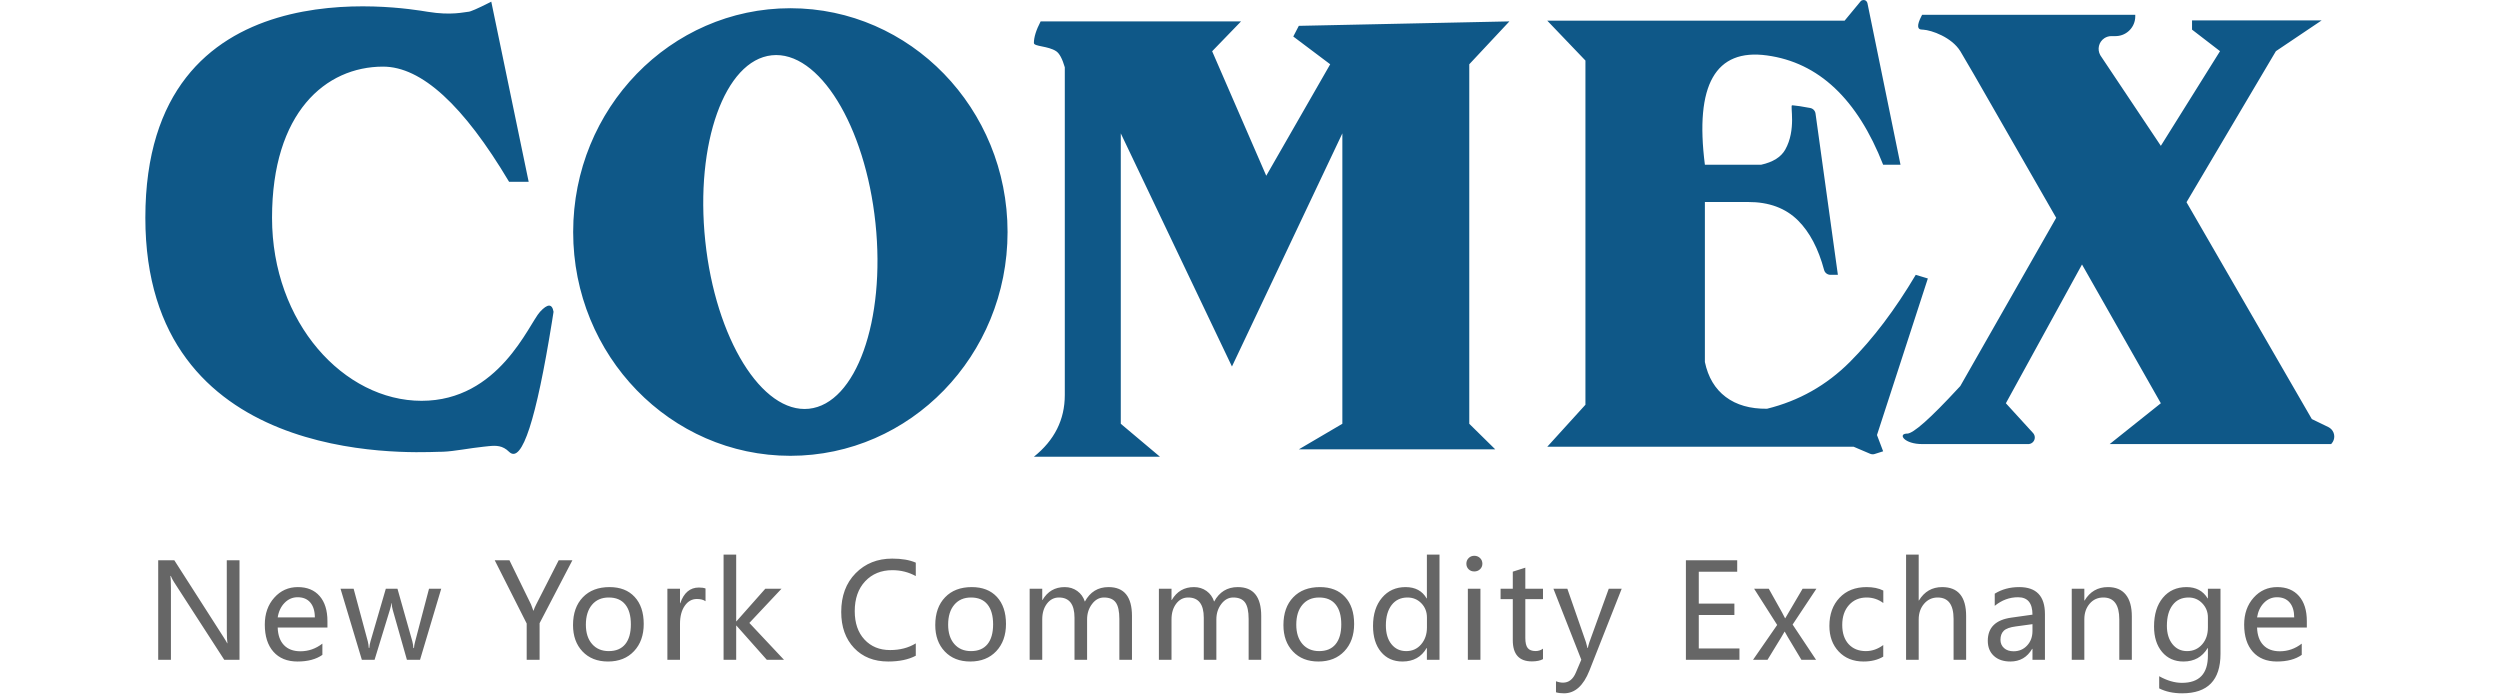 <?xml version="1.0" encoding="UTF-8"?>
<svg width="86px" height="24px" viewBox="0 0 86 24" version="1.1" xmlns="http://www.w3.org/2000/svg" xmlns:xlink="http://www.w3.org/1999/xlink">
    <!-- Generator: Sketch 63 (92445) - https://sketch.com -->
    <title>2.icon/7.exchange/ COMEX</title>
    <desc>Created with Sketch.</desc>
    <g id="2.icon/7.exchange/-COMEX" stroke="none" stroke-width="1" fill="none" fill-rule="evenodd">
        <g id="Group-3" transform="translate(5, 0)">
            <path d="M37.692,0.736 L36.698,1.763 L38.559,6.046 L40.759,2.211 L39.489,1.256 L39.679,0.889 L46.923,0.736 L45.543,2.211 L45.543,14.578 L46.437,15.458 L39.679,15.458 L41.177,14.578 L41.177,4.588 L37.379,12.608 L33.555,4.588 L33.555,14.578 L34.903,15.712 L30.566,15.712 C31.275,15.144 31.629,14.437 31.629,13.59 L31.629,2.314 C31.544,2.022 31.445,1.838 31.334,1.763 C31.059,1.578 30.566,1.603 30.566,1.479 C30.566,1.28 30.643,1.033 30.798,0.736 L37.692,0.736 Z M22.189,0.283 C26.315,0.283 29.66,3.73 29.66,7.982 C29.66,12.233 26.315,15.68 22.189,15.68 C18.062,15.68 14.717,12.233 14.717,7.982 C14.717,3.73 18.062,0.283 22.189,0.283 Z M59.193,0.031 C59.217,0.051 59.234,0.078 59.24,0.109 L60.377,5.666 L59.78,5.666 C58.892,3.403 57.56,2.15 55.785,1.907 C54.01,1.664 53.298,2.917 53.648,5.666 L55.587,5.666 C55.991,5.576 56.265,5.404 56.41,5.151 C56.801,4.463 56.574,3.623 56.647,3.623 L56.688,3.625 C56.792,3.632 56.987,3.662 57.272,3.715 C57.367,3.733 57.441,3.81 57.454,3.906 L58.223,9.454 L57.968,9.454 C57.865,9.454 57.775,9.386 57.749,9.287 C57.552,8.553 57.254,7.986 56.855,7.587 C56.426,7.159 55.851,6.946 55.131,6.949 L53.648,6.949 L53.648,12.453 C53.758,12.977 53.997,13.378 54.365,13.655 C54.733,13.932 55.206,14.067 55.785,14.061 C56.883,13.79 57.833,13.254 58.634,12.453 C59.435,11.652 60.191,10.652 60.902,9.454 L61.318,9.58 L59.568,14.965 L59.78,15.525 L59.49,15.617 C59.439,15.634 59.383,15.631 59.333,15.61 L58.766,15.368 L48.226,15.368 L49.539,13.923 L49.539,2.083 L48.226,0.711 L58.455,0.711 L59.002,0.049 C59.05,-0.009 59.136,-0.017 59.193,0.031 Z M11.9,0.057 L13.186,6.253 L12.512,6.253 C10.941,3.613 9.496,2.292 8.178,2.292 C6.2,2.292 4.358,3.871 4.358,7.491 C4.358,11.11 6.836,13.788 9.502,13.788 C12.167,13.788 13.186,11.153 13.577,10.726 C13.839,10.442 13.993,10.442 14.042,10.726 L13.987,11.074 C13.444,14.444 12.958,15.938 12.527,15.555 L12.512,15.542 C12.29,15.322 12.069,15.322 11.811,15.348 L11.633,15.367 C11.167,15.414 10.63,15.525 10.237,15.54 L10.072,15.543 C8.928,15.576 -6.39488462e-14,15.991 -6.39488462e-14,7.491 C-6.39488462e-14,-1.273 8.883,0.27 9.716,0.406 C10.522,0.538 10.967,0.415 11.094,0.407 L11.106,0.406 C11.175,0.406 11.421,0.3 11.842,0.087 L11.9,0.057 Z M68.453,0.51 L68.453,0.563 C68.453,0.925 68.17,1.221 67.814,1.241 L67.774,1.242 L67.631,1.242 C67.545,1.242 67.46,1.268 67.388,1.316 C67.196,1.444 67.138,1.697 67.248,1.895 L67.267,1.925 L69.333,5.017 L71.369,1.76 L70.406,1.019 L70.406,0.701 L74.866,0.701 L73.291,1.76 L70.216,6.956 L74.527,14.416 L75.095,14.691 C75.133,14.71 75.167,14.735 75.197,14.765 C75.328,14.9 75.332,15.111 75.213,15.251 L75.189,15.276 L67.573,15.276 L69.333,13.872 L66.621,9.098 L64.002,13.872 L64.938,14.897 C64.976,14.939 64.997,14.994 64.997,15.05 C64.997,15.166 64.909,15.262 64.797,15.275 L64.77,15.276 L61.121,15.276 C60.512,15.276 60.289,14.936 60.578,14.917 L60.603,14.917 C60.816,14.917 61.404,14.395 62.367,13.352 L62.434,13.281 L65.733,7.493 L62.908,2.569 C62.666,2.151 62.51,1.885 62.441,1.771 L62.434,1.76 C62.14,1.284 61.45,1.037 61.153,1.02 L61.121,1.019 C60.945,1.019 60.938,0.863 61.099,0.551 L61.121,0.51 L68.453,0.51 Z M21.55,1.902 C19.933,2.072 18.908,4.931 19.261,8.289 C19.614,11.647 21.211,14.231 22.828,14.061 C24.444,13.891 25.469,11.032 25.116,7.674 C24.763,4.316 23.166,1.732 21.55,1.902 Z" id="Shape" fill="#0F5888"></path>
            <path d="M0.88,22.698 L0.88,20.232 C0.879,20.021 0.873,19.881 0.862,19.811 L0.862,19.811 L0.876,19.811 C0.905,19.885 0.944,19.959 0.993,20.034 L0.993,20.034 L2.715,22.698 L3.239,22.698 L3.239,19.274 L2.801,19.274 L2.802,21.691 C2.803,21.894 2.81,22.04 2.824,22.128 L2.824,22.128 L2.815,22.128 C2.8,22.094 2.753,22.015 2.673,21.891 L2.673,21.891 L0.997,19.274 L0.442,19.274 L0.442,22.698 L0.88,22.698 Z M5.234,22.756 C5.589,22.756 5.874,22.68 6.09,22.528 L6.09,22.528 L6.09,22.141 C5.861,22.317 5.61,22.404 5.336,22.404 C5.092,22.404 4.903,22.333 4.767,22.191 C4.632,22.049 4.56,21.847 4.553,21.586 L4.553,21.586 L6.264,21.586 L6.264,21.367 C6.264,20.997 6.174,20.71 5.995,20.504 C5.815,20.298 5.565,20.196 5.245,20.196 C4.922,20.196 4.652,20.317 4.435,20.56 C4.217,20.804 4.109,21.112 4.109,21.487 C4.109,21.885 4.208,22.196 4.406,22.42 C4.604,22.644 4.88,22.756 5.234,22.756 Z M5.831,21.239 L4.553,21.239 C4.585,21.033 4.665,20.865 4.791,20.737 C4.917,20.609 5.066,20.545 5.238,20.545 C5.426,20.545 5.571,20.605 5.674,20.726 C5.777,20.847 5.83,21.018 5.831,21.239 L5.831,21.239 Z M7.885,22.698 L8.412,20.978 C8.441,20.887 8.458,20.81 8.463,20.748 L8.463,20.748 L8.471,20.748 C8.477,20.831 8.491,20.909 8.511,20.983 L8.511,20.983 L8.998,22.698 L9.449,22.698 L10.178,20.253 L9.758,20.253 L9.281,22.068 C9.257,22.154 9.244,22.229 9.241,22.294 L9.241,22.294 L9.221,22.294 C9.212,22.197 9.2,22.121 9.186,22.068 L9.186,22.068 L8.673,20.253 L8.272,20.253 L7.746,22.059 C7.724,22.132 7.71,22.208 7.704,22.289 L7.704,22.289 L7.686,22.289 C7.679,22.195 7.668,22.121 7.653,22.066 L7.653,22.066 L7.165,20.253 L6.714,20.253 L7.448,22.698 L7.885,22.698 Z M13.562,22.698 L13.562,21.438 L14.69,19.274 L14.219,19.274 L13.445,20.793 C13.402,20.875 13.372,20.947 13.354,21.009 L13.354,21.009 L13.348,21.009 C13.294,20.865 13.267,20.792 13.266,20.79 L13.266,20.79 L12.525,19.274 L12.019,19.274 L13.118,21.449 L13.118,22.698 L13.562,22.698 Z M15.915,22.756 C16.289,22.756 16.588,22.637 16.81,22.4 C17.033,22.163 17.144,21.851 17.144,21.465 C17.144,21.068 17.04,20.758 16.831,20.533 C16.623,20.308 16.335,20.196 15.968,20.196 C15.582,20.196 15.276,20.312 15.05,20.546 C14.825,20.78 14.712,21.098 14.712,21.502 C14.712,21.878 14.821,22.181 15.039,22.411 C15.258,22.641 15.549,22.756 15.915,22.756 Z M15.941,22.398 C15.701,22.398 15.51,22.317 15.368,22.155 C15.225,21.992 15.154,21.771 15.154,21.489 C15.154,21.199 15.225,20.97 15.365,20.804 C15.506,20.637 15.698,20.554 15.941,20.554 C16.189,20.554 16.378,20.633 16.508,20.793 C16.637,20.952 16.702,21.18 16.702,21.478 C16.702,21.774 16.637,22.002 16.508,22.16 C16.378,22.319 16.189,22.398 15.941,22.398 Z M18.392,22.698 L18.392,21.46 C18.392,21.204 18.446,20.997 18.555,20.84 C18.664,20.683 18.803,20.605 18.971,20.605 C19.098,20.605 19.197,20.63 19.27,20.682 L19.27,20.682 L19.27,20.244 C19.216,20.222 19.141,20.211 19.042,20.211 C18.738,20.211 18.524,20.391 18.401,20.751 L18.401,20.751 L18.392,20.751 L18.392,20.253 L17.958,20.253 L17.958,22.698 L18.392,22.698 Z M20.325,22.698 L20.325,21.52 L20.333,21.52 L21.379,22.698 L21.97,22.698 L20.778,21.429 L21.883,20.253 L21.326,20.253 L20.333,21.374 L20.325,21.374 L20.325,19.079 L19.891,19.079 L19.891,22.698 L20.325,22.698 Z M25.554,22.756 C25.935,22.756 26.251,22.69 26.503,22.557 L26.503,22.557 L26.503,22.132 C26.252,22.286 25.958,22.362 25.619,22.362 C25.256,22.362 24.963,22.242 24.739,22.001 C24.515,21.76 24.403,21.434 24.403,21.025 C24.403,20.593 24.523,20.25 24.763,19.995 C25.003,19.741 25.314,19.614 25.696,19.614 C25.989,19.614 26.258,19.682 26.503,19.817 L26.503,19.817 L26.503,19.355 C26.289,19.262 26.019,19.216 25.692,19.216 C25.183,19.216 24.764,19.384 24.433,19.72 C24.103,20.056 23.938,20.5 23.938,21.051 C23.938,21.564 24.085,21.977 24.378,22.288 C24.672,22.6 25.064,22.756 25.554,22.756 Z M28.376,22.756 C28.751,22.756 29.049,22.637 29.272,22.4 C29.494,22.163 29.606,21.851 29.606,21.465 C29.606,21.068 29.501,20.758 29.293,20.533 C29.084,20.308 28.796,20.196 28.429,20.196 C28.043,20.196 27.737,20.312 27.512,20.546 C27.286,20.78 27.173,21.098 27.173,21.502 C27.173,21.878 27.282,22.181 27.501,22.411 C27.719,22.641 28.011,22.756 28.376,22.756 Z M28.403,22.398 C28.162,22.398 27.971,22.317 27.829,22.155 C27.687,21.992 27.616,21.771 27.616,21.489 C27.616,21.199 27.686,20.97 27.827,20.804 C27.967,20.637 28.159,20.554 28.403,20.554 C28.65,20.554 28.839,20.633 28.969,20.793 C29.098,20.952 29.163,21.18 29.163,21.478 C29.163,21.774 29.098,22.002 28.969,22.16 C28.839,22.319 28.65,22.398 28.403,22.398 Z M30.853,22.698 L30.853,21.308 C30.853,21.088 30.907,20.908 31.015,20.766 C31.124,20.624 31.261,20.554 31.426,20.554 C31.784,20.554 31.963,20.786 31.963,21.25 L31.963,21.25 L31.963,22.698 L32.396,22.698 L32.396,21.306 C32.396,21.102 32.453,20.926 32.567,20.777 C32.68,20.628 32.816,20.554 32.976,20.554 C33.164,20.554 33.3,20.611 33.382,20.725 C33.465,20.839 33.506,21.029 33.506,21.294 L33.506,21.294 L33.506,22.698 L33.94,22.698 L33.94,21.191 C33.94,20.527 33.671,20.196 33.133,20.196 C32.771,20.196 32.5,20.362 32.319,20.695 C32.27,20.542 32.183,20.42 32.058,20.33 C31.933,20.24 31.788,20.196 31.625,20.196 C31.29,20.196 31.036,20.344 30.862,20.64 L30.862,20.64 L30.853,20.64 L30.853,20.253 L30.42,20.253 L30.42,22.698 L30.853,22.698 Z M35.3,22.698 L35.3,21.308 C35.3,21.088 35.354,20.908 35.462,20.766 C35.571,20.624 35.707,20.554 35.872,20.554 C36.231,20.554 36.41,20.786 36.41,21.25 L36.41,21.25 L36.41,22.698 L36.843,22.698 L36.843,21.306 C36.843,21.102 36.9,20.926 37.013,20.777 C37.127,20.628 37.263,20.554 37.422,20.554 C37.611,20.554 37.747,20.611 37.829,20.725 C37.912,20.839 37.953,21.029 37.953,21.294 L37.953,21.294 L37.953,22.698 L38.386,22.698 L38.386,21.191 C38.386,20.527 38.117,20.196 37.579,20.196 C37.218,20.196 36.947,20.362 36.766,20.695 C36.717,20.542 36.63,20.42 36.505,20.33 C36.38,20.24 36.235,20.196 36.071,20.196 C35.737,20.196 35.483,20.344 35.309,20.64 L35.309,20.64 L35.3,20.64 L35.3,20.253 L34.866,20.253 L34.866,22.698 L35.3,22.698 Z M40.352,22.756 C40.727,22.756 41.025,22.637 41.248,22.4 C41.471,22.163 41.582,21.851 41.582,21.465 C41.582,21.068 41.478,20.758 41.269,20.533 C41.06,20.308 40.773,20.196 40.406,20.196 C40.019,20.196 39.713,20.312 39.488,20.546 C39.262,20.78 39.15,21.098 39.15,21.502 C39.15,21.878 39.259,22.181 39.477,22.411 C39.695,22.641 39.987,22.756 40.352,22.756 Z M40.379,22.398 C40.139,22.398 39.947,22.317 39.805,22.155 C39.663,21.992 39.592,21.771 39.592,21.489 C39.592,21.199 39.662,20.97 39.803,20.804 C39.944,20.637 40.136,20.554 40.379,20.554 C40.627,20.554 40.815,20.633 40.945,20.793 C41.075,20.952 41.14,21.18 41.14,21.478 C41.14,21.774 41.075,22.002 40.945,22.16 C40.815,22.319 40.627,22.398 40.379,22.398 Z M43.245,22.756 C43.621,22.756 43.898,22.601 44.076,22.292 L44.076,22.292 L44.085,22.292 L44.085,22.698 L44.519,22.698 L44.519,19.079 L44.085,19.079 L44.085,20.585 L44.076,20.585 C43.926,20.325 43.684,20.196 43.351,20.196 C43.018,20.196 42.748,20.318 42.542,20.561 C42.335,20.805 42.232,21.129 42.232,21.533 C42.232,21.908 42.324,22.205 42.506,22.425 C42.689,22.646 42.935,22.756 43.245,22.756 Z M43.375,22.398 C43.163,22.398 42.993,22.319 42.866,22.16 C42.738,22.002 42.674,21.786 42.674,21.513 C42.674,21.217 42.741,20.983 42.873,20.811 C43.006,20.64 43.187,20.554 43.417,20.554 C43.606,20.554 43.765,20.62 43.894,20.752 C44.023,20.884 44.087,21.048 44.087,21.244 L44.087,21.244 L44.087,21.584 C44.087,21.816 44.021,22.009 43.888,22.165 C43.756,22.32 43.585,22.398 43.375,22.398 Z M45.715,19.658 C45.793,19.658 45.859,19.633 45.913,19.582 C45.967,19.531 45.994,19.467 45.994,19.391 C45.994,19.313 45.967,19.248 45.913,19.196 C45.859,19.145 45.793,19.119 45.715,19.119 C45.638,19.119 45.574,19.145 45.522,19.197 C45.469,19.25 45.443,19.314 45.443,19.391 C45.443,19.467 45.469,19.531 45.52,19.582 C45.572,19.633 45.637,19.658 45.715,19.658 Z M45.927,22.698 L45.927,20.253 L45.494,20.253 L45.494,22.698 L45.927,22.698 Z M47.697,22.752 C47.857,22.752 47.985,22.726 48.079,22.674 L48.079,22.674 L48.079,22.314 C48.007,22.368 47.922,22.396 47.825,22.396 C47.698,22.396 47.607,22.361 47.553,22.292 C47.498,22.222 47.471,22.107 47.471,21.947 L47.471,21.947 L47.471,20.611 L48.079,20.611 L48.079,20.253 L47.471,20.253 L47.471,19.528 L47.04,19.665 L47.04,20.253 L46.62,20.253 L46.62,20.611 L47.04,20.611 L47.04,22.024 C47.04,22.509 47.259,22.752 47.697,22.752 Z M48.802,23.85 C49.178,23.85 49.469,23.59 49.676,23.068 L49.676,23.068 L50.786,20.253 L50.341,20.253 L49.674,22.095 C49.647,22.18 49.629,22.246 49.621,22.292 L49.621,22.292 L49.609,22.292 L49.556,22.09 L48.917,20.253 L48.438,20.253 L49.397,22.694 L49.209,23.138 C49.112,23.368 48.965,23.483 48.769,23.483 C48.691,23.483 48.61,23.467 48.526,23.435 L48.526,23.435 L48.526,23.815 C48.603,23.839 48.695,23.85 48.802,23.85 Z M54.837,22.698 L54.837,22.307 L53.438,22.307 L53.438,21.155 L54.663,21.155 L54.663,20.764 L53.438,20.764 L53.438,19.667 L54.76,19.667 L54.76,19.274 L52.995,19.274 L52.995,22.698 L54.837,22.698 Z M55.802,22.698 L56.277,21.92 C56.349,21.802 56.386,21.739 56.388,21.73 L56.388,21.73 L56.396,21.73 C56.442,21.816 56.477,21.879 56.503,21.92 L56.503,21.92 L56.969,22.698 L57.473,22.698 L56.666,21.485 L57.484,20.253 L57.009,20.253 L56.414,21.266 L56.405,21.266 C56.365,21.186 56.332,21.121 56.304,21.071 L56.304,21.071 L55.846,20.253 L55.342,20.253 L56.135,21.498 L55.304,22.698 L55.802,22.698 Z M59.108,22.756 C59.371,22.756 59.597,22.7 59.784,22.588 L59.784,22.588 L59.784,22.19 C59.597,22.328 59.398,22.398 59.187,22.398 C58.938,22.398 58.74,22.318 58.593,22.159 C58.447,22 58.373,21.779 58.373,21.498 C58.373,21.212 58.451,20.983 58.607,20.811 C58.762,20.64 58.964,20.554 59.211,20.554 C59.422,20.554 59.614,20.617 59.786,20.744 L59.786,20.744 L59.786,20.315 C59.627,20.235 59.435,20.196 59.211,20.196 C58.822,20.196 58.512,20.318 58.279,20.564 C58.047,20.809 57.931,21.132 57.931,21.533 C57.931,21.894 58.039,22.188 58.254,22.415 C58.469,22.642 58.754,22.756 59.108,22.756 Z M61.003,22.698 L61.003,21.312 C61.003,21.094 61.065,20.913 61.189,20.769 C61.312,20.626 61.468,20.554 61.655,20.554 C62.021,20.554 62.203,20.8 62.203,21.292 L62.203,21.292 L62.203,22.698 L62.635,22.698 L62.635,21.193 C62.635,20.528 62.36,20.196 61.81,20.196 C61.465,20.196 61.199,20.349 61.012,20.655 L61.012,20.655 L61.003,20.655 L61.003,19.079 L60.569,19.079 L60.569,22.698 L61.003,22.698 Z M64.156,22.756 C64.486,22.756 64.736,22.611 64.906,22.32 L64.906,22.32 L64.917,22.32 L64.917,22.698 L65.346,22.698 L65.346,21.124 C65.346,20.505 65.051,20.196 64.461,20.196 C64.143,20.196 63.862,20.271 63.619,20.423 L63.619,20.423 L63.619,20.841 C63.861,20.644 64.128,20.545 64.421,20.545 C64.752,20.545 64.917,20.745 64.917,21.144 L64.917,21.144 L64.192,21.246 C63.651,21.321 63.38,21.587 63.38,22.044 C63.38,22.262 63.45,22.435 63.59,22.564 C63.73,22.692 63.919,22.756 64.156,22.756 Z M64.267,22.404 C64.131,22.404 64.022,22.368 63.939,22.294 C63.857,22.22 63.816,22.125 63.816,22.009 C63.816,21.876 63.854,21.773 63.929,21.699 C64.005,21.625 64.144,21.575 64.344,21.549 L64.344,21.549 L64.917,21.471 L64.917,21.706 C64.917,21.906 64.856,22.073 64.733,22.205 C64.611,22.338 64.455,22.404 64.267,22.404 Z M66.701,22.698 L66.701,21.303 C66.701,21.087 66.763,20.908 66.885,20.766 C67.007,20.624 67.164,20.554 67.354,20.554 C67.721,20.554 67.904,20.805 67.904,21.308 L67.904,21.308 L67.904,22.698 L68.335,22.698 L68.335,21.204 C68.335,20.875 68.265,20.625 68.125,20.453 C67.985,20.281 67.781,20.196 67.513,20.196 C67.162,20.196 66.895,20.35 66.71,20.658 L66.71,20.658 L66.701,20.658 L66.701,20.253 L66.268,20.253 L66.268,22.698 L66.701,22.698 Z M70.067,23.85 C70.946,23.85 71.385,23.398 71.385,22.493 L71.385,22.493 L71.385,20.253 L70.952,20.253 L70.952,20.585 L70.943,20.585 C70.785,20.325 70.543,20.196 70.217,20.196 C69.878,20.196 69.607,20.318 69.404,20.561 C69.2,20.805 69.099,21.136 69.099,21.553 C69.099,21.916 69.191,22.207 69.375,22.427 C69.559,22.646 69.805,22.756 70.111,22.756 C70.48,22.756 70.757,22.602 70.943,22.294 L70.943,22.294 L70.952,22.294 L70.952,22.553 C70.952,23.178 70.654,23.49 70.06,23.49 C69.81,23.49 69.548,23.414 69.276,23.262 L69.276,23.262 L69.276,23.68 C69.5,23.794 69.763,23.85 70.067,23.85 Z M70.235,22.398 C70.026,22.398 69.858,22.317 69.731,22.157 C69.604,21.996 69.541,21.786 69.541,21.527 C69.541,21.224 69.606,20.987 69.738,20.814 C69.869,20.64 70.052,20.554 70.288,20.554 C70.475,20.554 70.633,20.622 70.761,20.757 C70.89,20.893 70.953,21.055 70.952,21.244 L70.952,21.244 L70.952,21.584 C70.953,21.82 70.887,22.015 70.753,22.168 C70.618,22.321 70.446,22.398 70.235,22.398 Z M73.324,22.756 C73.68,22.756 73.965,22.68 74.18,22.528 L74.18,22.528 L74.18,22.141 C73.952,22.317 73.7,22.404 73.426,22.404 C73.183,22.404 72.993,22.333 72.858,22.191 C72.722,22.049 72.651,21.847 72.643,21.586 L72.643,21.586 L74.355,21.586 L74.355,21.367 C74.355,20.997 74.265,20.71 74.085,20.504 C73.905,20.298 73.655,20.196 73.335,20.196 C73.013,20.196 72.742,20.317 72.525,20.56 C72.308,20.804 72.199,21.112 72.199,21.487 C72.199,21.885 72.298,22.196 72.496,22.42 C72.695,22.644 72.971,22.756 73.324,22.756 Z M73.921,21.239 L72.643,21.239 C72.676,21.033 72.755,20.865 72.881,20.737 C73.007,20.609 73.156,20.545 73.329,20.545 C73.516,20.545 73.661,20.605 73.764,20.726 C73.868,20.847 73.92,21.018 73.921,21.239 L73.921,21.239 Z" id="NewYorkCommodityExchange" fill="#666666" fill-rule="nonzero"></path>
        </g>
        <rect id="Rectangle" fill-opacity="0" fill="#FFFFFF" x="0" y="0" width="86" height="24"></rect>
    </g>
</svg>